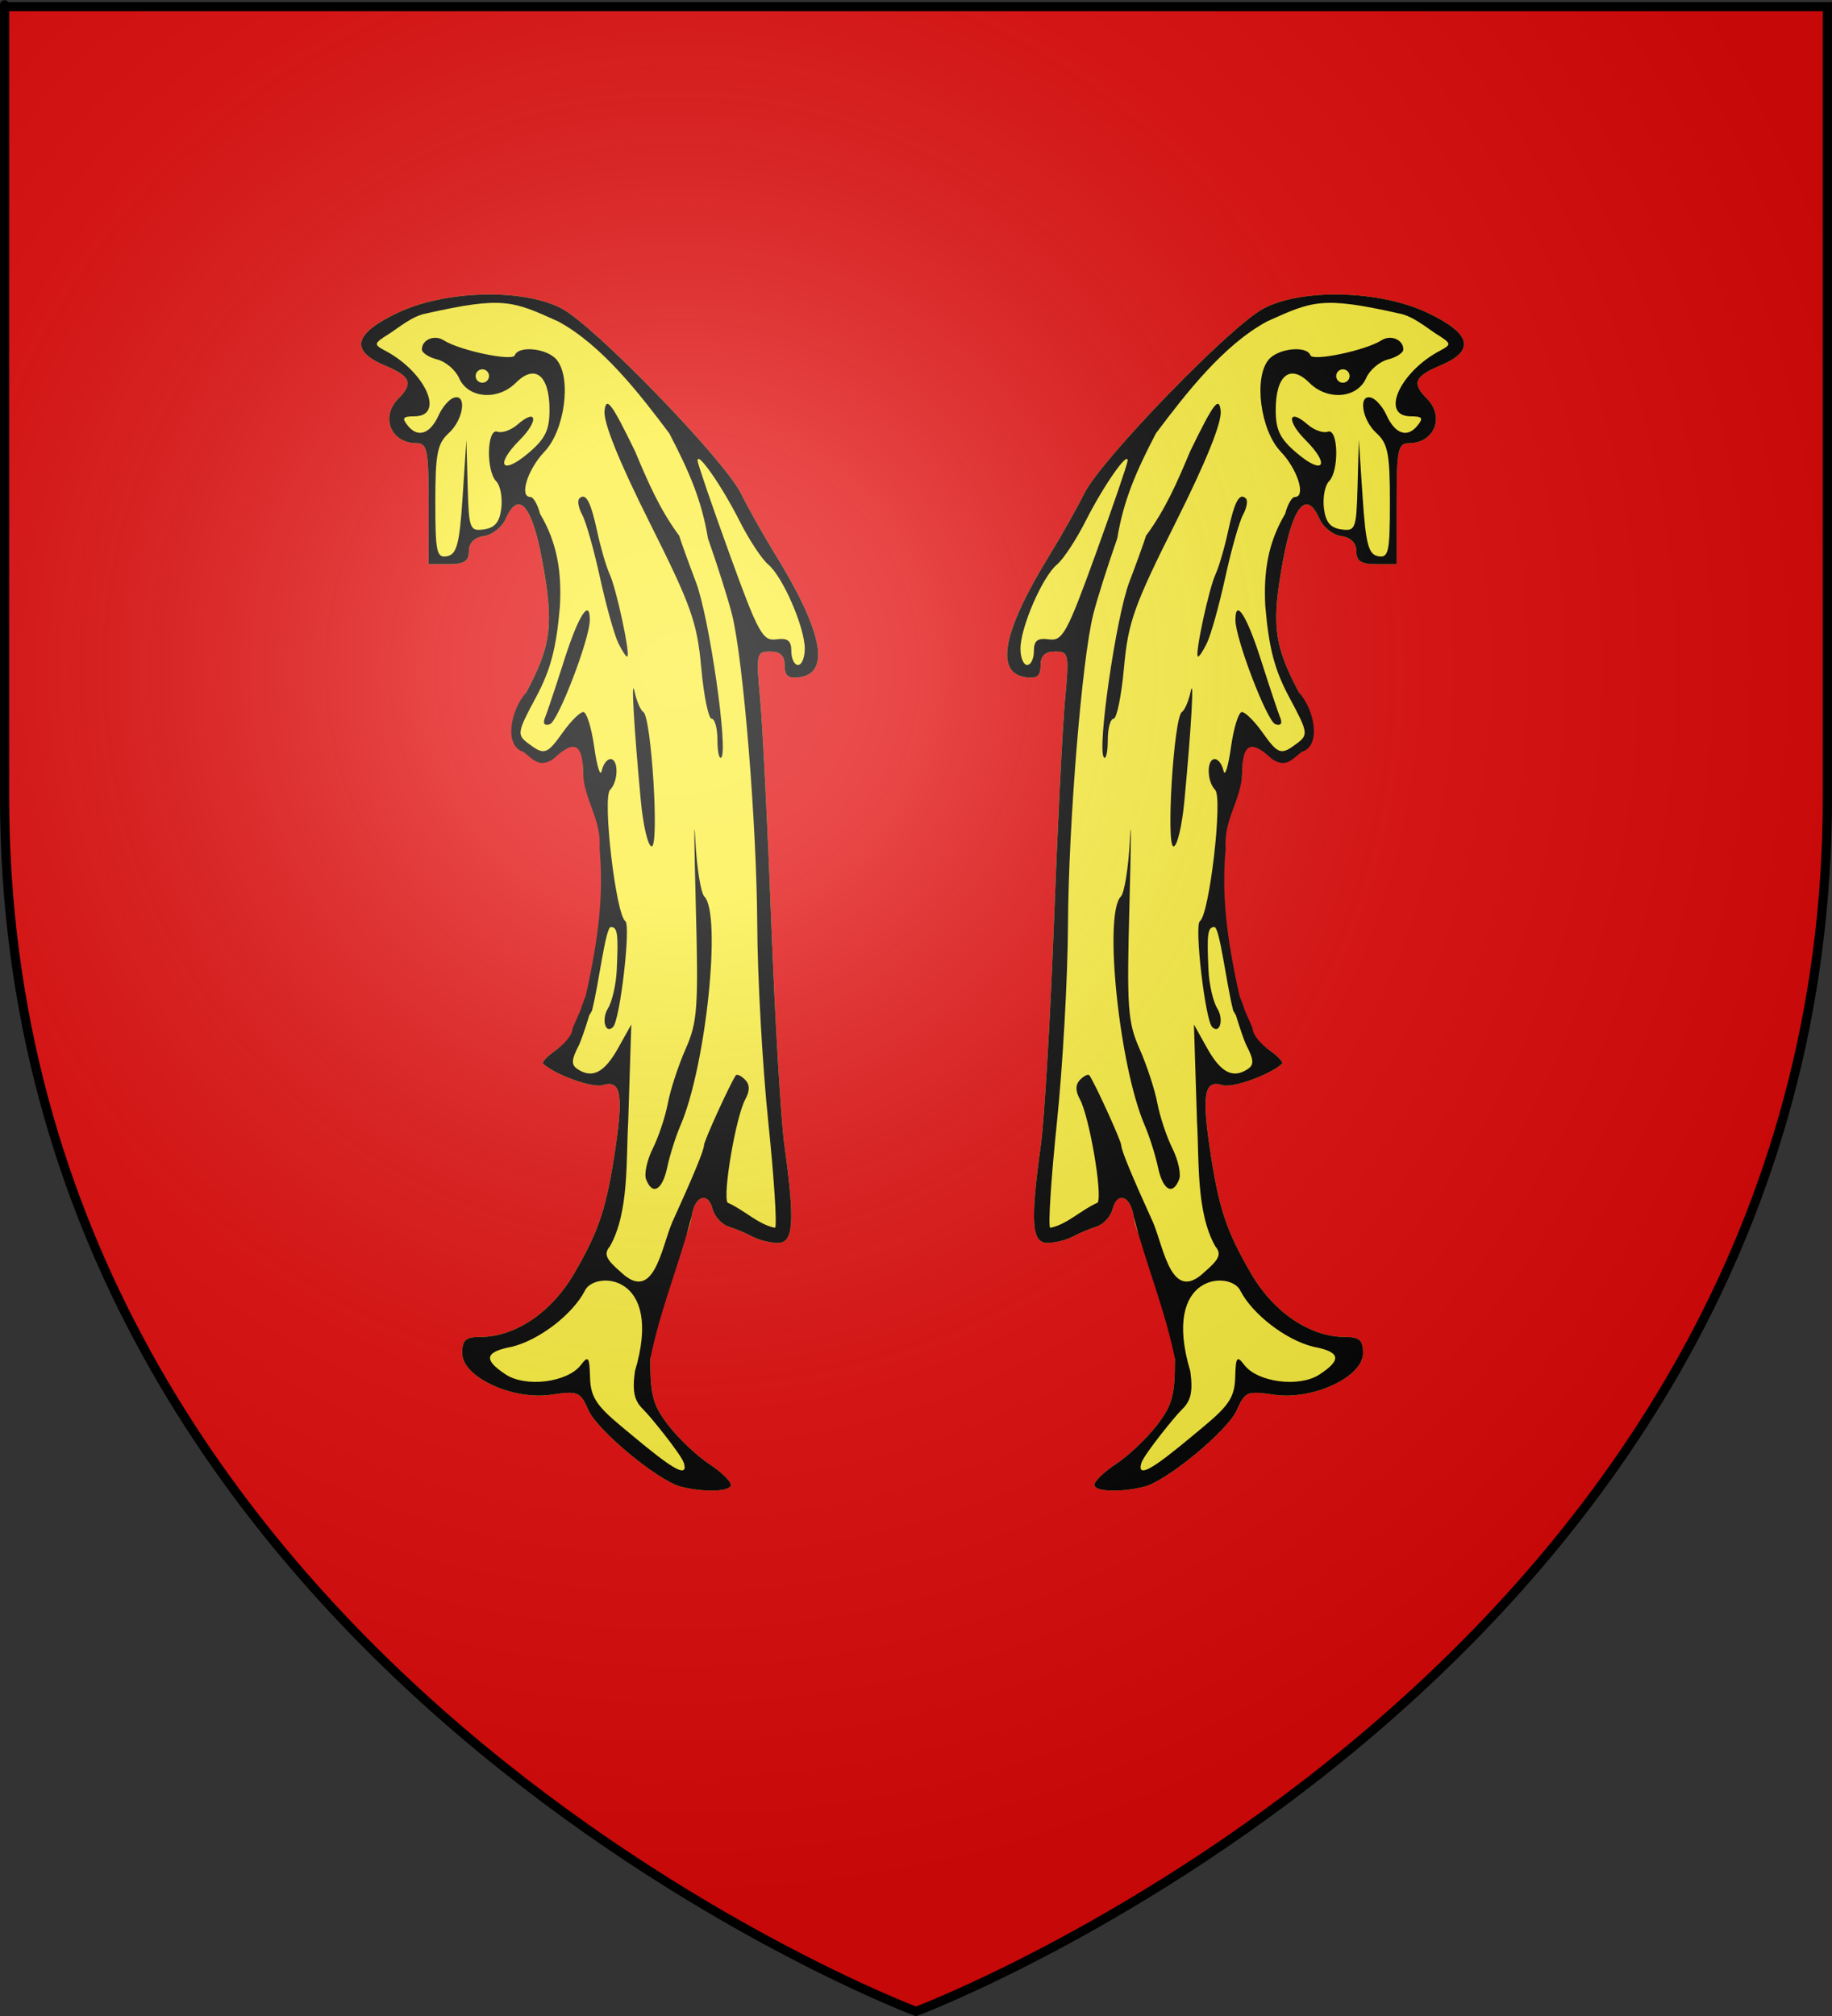 <?xml version="1.0" encoding="UTF-8" standalone="no"?>
<svg
   xmlns:dc="http://purl.org/dc/elements/1.1/"
   xmlns:cc="http://web.resource.org/cc/"
   xmlns:rdf="http://www.w3.org/1999/02/22-rdf-syntax-ns#"
   xmlns:svg="http://www.w3.org/2000/svg"
   xmlns="http://www.w3.org/2000/svg"
   xmlns:xlink="http://www.w3.org/1999/xlink"
   xmlns:sodipodi="http://inkscape.sourceforge.net/DTD/sodipodi-0.dtd"
   xmlns:inkscape="http://www.inkscape.org/namespaces/inkscape"
   height="660"
   width="600"
   version="1.0"
   id="svg2"
   sodipodi:version="0.32"
   inkscape:version="0.43"
   sodipodi:docname="Blason_Ferrette.svg"
   sodipodi:docbase="/Users/fabriceantoine/Desktop/Alsace"
   inkscape:export-filename="/Users/fabriceantoine/Desktop/Alsace/Blason_Ferrette.png"
   inkscape:export-xdpi="72"
   inkscape:export-ydpi="72">
  <rect width="100%" height="100%" fill="#333333" stroke="none"/>
  <sodipodi:namedview
     inkscape:window-height="954"
     inkscape:window-width="1228"
     inkscape:pageshadow="2"
     inkscape:pageopacity="0.0"
     guidetolerance="10.0"
     gridtolerance="10.0"
     objecttolerance="10.0"
     borderopacity="1.0"
     bordercolor="#666666"
     pagecolor="#ffffff"
     id="base"
     showgrid="false"
     height="660px"
     inkscape:zoom="1.2227273"
     inkscape:cx="300.00001"
     inkscape:cy="330.00001"
     inkscape:window-x="1"
     inkscape:window-y="22"
     inkscape:current-layer="layer3" />
  <desc
     id="desc4">Flag of Canton of Valais (Wallis)</desc>
  <defs
     id="defs6">
    <linearGradient
       id="linearGradient2893">
      <stop
         style="stop-color:white;stop-opacity:0.314;"
         offset="0"
         id="stop2895" />
      <stop
         id="stop2897"
         offset="0.19"
         style="stop-color:white;stop-opacity:0.251;" />
      <stop
         style="stop-color:#6b6b6b;stop-opacity:0.125;"
         offset="0.6"
         id="stop2901" />
      <stop
         style="stop-color:black;stop-opacity:0.125;"
         offset="1"
         id="stop2899" />
    </linearGradient>
    <linearGradient
       id="linearGradient2885">
      <stop
         id="stop2887"
         offset="0"
         style="stop-color:white;stop-opacity:1;" />
      <stop
         style="stop-color:white;stop-opacity:1;"
         offset="0.229"
         id="stop2891" />
      <stop
         id="stop2889"
         offset="1"
         style="stop-color:black;stop-opacity:1;" />
    </linearGradient>
    <linearGradient
       id="linearGradient2955">
      <stop
         id="stop2867"
         offset="0"
         style="stop-color:#fd0000;stop-opacity:1;" />
      <stop
         style="stop-color:#e77275;stop-opacity:0.659;"
         offset="0.5"
         id="stop2873" />
      <stop
         style="stop-color:black;stop-opacity:0.323;"
         offset="1"
         id="stop2959" />
    </linearGradient>
    <radialGradient
       inkscape:collect="always"
       xlink:href="#linearGradient2955"
       id="radialGradient2961"
       cx="225.524"
       cy="218.901"
       fx="225.524"
       fy="218.901"
       r="300"
       gradientTransform="matrix(-4.167939e-4,2.183,-1.884,-3.599562e-4,615.597,-289.121)"
       gradientUnits="userSpaceOnUse" />
    <polygon
       id="star"
       transform="scale(53,53)"
       points="0,-1 0.588,0.809 -0.951,-0.309 0.951,-0.309 -0.588,0.809 0,-1 " />
    <clipPath
       id="clip">
      <path
         d="M 0,-200 L 0,600 L 300,600 L 300,-200 L 0,-200 z "
         id="path10" />
    </clipPath>
    <radialGradient
       inkscape:collect="always"
       xlink:href="#linearGradient2955"
       id="radialGradient1911"
       gradientUnits="userSpaceOnUse"
       gradientTransform="matrix(-4.167939e-4,2.183,-1.884,-3.599562e-4,615.597,-289.121)"
       cx="225.524"
       cy="218.901"
       fx="225.524"
       fy="218.901"
       r="300" />
    <radialGradient
       inkscape:collect="always"
       xlink:href="#linearGradient2955"
       id="radialGradient2865"
       gradientUnits="userSpaceOnUse"
       gradientTransform="matrix(0,1.749,-1.593,-1.049767e-7,551.788,-191.29)"
       cx="225.524"
       cy="218.901"
       fx="225.524"
       fy="218.901"
       r="300" />
    <radialGradient
       inkscape:collect="always"
       xlink:href="#linearGradient2955"
       id="radialGradient2871"
       gradientUnits="userSpaceOnUse"
       gradientTransform="matrix(0,1.386,-1.323,-5.741131e-8,-158.082,-109.541)"
       cx="225.524"
       cy="218.901"
       fx="225.524"
       fy="218.901"
       r="300" />
    <radialGradient
       inkscape:collect="always"
       xlink:href="#linearGradient2893"
       id="radialGradient3163"
       gradientUnits="userSpaceOnUse"
       gradientTransform="matrix(1.353,0,0,1.349,-77.629,-85.747)"
       cx="221.445"
       cy="226.331"
       fx="221.445"
       fy="226.331"
       r="300" />
  </defs>
  <g
     inkscape:groupmode="layer"
     id="layer3"
     inkscape:label="Fond écu"
     style="display:inline">
    <path
       id="path2855"
       style="fill:#e20909;fill-opacity:1;fill-rule:evenodd;stroke:none;stroke-width:1px;stroke-linecap:butt;stroke-linejoin:miter;stroke-opacity:1"
       d="M 300,658.5 C 300,658.5 598.5,546.18 598.5,260.728 C 598.5,-24.723 598.5,2.176 598.5,2.176 L 1.5,2.176 L 1.5,260.728 C 1.5,546.18 300,658.5 300,658.5 z "
       sodipodi:nodetypes="cccccc" />
  </g>
  <g
     inkscape:groupmode="layer"
     id="layer4"
     inkscape:label="Meubles">
    <g
       id="g5048"
       style="fill:#000000;stroke:none"
       transform="matrix(0.175,0,0,0.175,127.929,235.104)" />
    <g
       transform="matrix(2.2,0,0,2.2,85.96,80.235)"
       id="g2402">
      <path
         id="path1933"
         d="M 62.294,184.76 C 58.909,183.898 49.874,176.428 48.528,173.378 C 47.312,170.622 46.972,170.48 43.02,171.071 C 37.246,171.935 29.732,168.443 29.732,164.896 C 29.732,162.947 30.246,162.485 32.416,162.485 C 37.617,162.485 43.03,158.835 46.39,153.062 C 50.151,146.601 51.249,143.245 52.584,134.13 C 53.736,126.267 53.295,124.172 50.664,125.007 C 49.172,125.481 43.648,123.505 41.792,121.835 C 41.551,121.618 42.338,120.749 43.542,119.906 C 44.747,119.062 46.418,117.872 46.418,116.803 C 50.314,106.525 53.275,94.031 50.119,82.699 C 49.492,82.49 47.732,80.631 47.732,78.569 C 47.732,73.697 46.887,72.991 44.142,75.57 L 41.966,76.363 L 38.842,75.408 L 37.712,72.957 L 39.256,66.598 C 43.026,59.498 43.395,56.452 41.64,46.919 C 40.127,38.701 38.117,36.409 36.219,40.735 C 35.676,41.973 34.22,43.129 32.982,43.305 C 31.536,43.51 30.732,44.314 30.732,45.555 C 30.732,47.033 30.029,47.485 27.732,47.485 L 24.732,47.485 L 24.732,38.485 C 24.732,30.485 24.532,29.485 22.932,29.485 C 19.114,29.485 17.517,25.558 20.232,22.843 C 22.5,20.575 22.073,19.526 18.232,17.921 C 12.955,15.716 13.581,13.175 20.17,10.058 C 27.227,6.719 38.779,6.421 44.522,9.429 C 49.417,11.992 68.713,31.891 71.245,36.985 C 72.338,39.185 74.629,43.254 76.336,46.027 C 83.362,57.438 84.601,63.649 79.982,64.305 C 78.271,64.548 77.732,64.129 77.732,62.555 C 77.732,61.105 77.089,60.485 75.587,60.485 C 73.53,60.485 73.469,60.782 74.106,67.735 C 74.472,71.723 75.214,86.685 75.755,100.985 C 76.297,115.285 77.173,130.135 77.703,133.985 C 79.281,145.452 79.075,148.485 76.719,148.485 C 75.611,148.485 73.924,148.068 72.969,147.558 C 72.013,147.049 70.402,146.371 69.387,146.053 C 68.372,145.735 67.303,144.559 67.01,143.439 C 66.311,140.769 64.326,141.483 63.886,144.564 C 63.696,145.896 63.093,147.53 62.546,148.196 C 59.693,155.72 57.838,158.934 57.732,165.731 C 57.732,171.224 58.134,172.679 60.482,175.699 C 61.995,177.644 64.695,180.195 66.482,181.369 C 68.27,182.543 69.732,183.95 69.732,184.495 C 69.732,185.506 65.779,185.647 62.294,184.76 z "
         style="fill:#fcef3c;fill-opacity:1"
         sodipodi:nodetypes="csssssssssccscccccsssscccssssssssssssssssssccsssc" />
      <path
         id="path1927"
         d="M 62.294,184.76 C 58.909,183.898 49.874,176.428 48.528,173.378 C 47.312,170.622 46.972,170.48 43.02,171.071 C 37.246,171.935 29.732,168.443 29.732,164.896 C 29.732,162.947 30.246,162.485 32.416,162.485 C 37.617,162.485 43.03,158.835 46.39,153.062 C 50.151,146.601 51.249,143.245 52.584,134.13 C 53.736,126.267 53.295,124.172 50.664,125.007 C 49.172,125.481 43.648,123.505 41.792,121.835 C 41.551,121.618 42.338,120.749 43.542,119.906 C 44.747,119.062 46.168,117.622 46.168,116.553 C 52.869,100.921 48.443,116.049 47.151,118.979 C 45.963,121.268 45.924,121.993 46.952,122.657 C 49.136,124.067 50.922,123.123 52.953,119.485 L 54.907,115.985 L 54.448,130.442 C 54.111,136.109 54.603,143.924 51.724,148.996 C 50.777,150.136 51.106,150.903 53.381,152.86 C 58.249,157.47 59.351,149.366 60.968,145.485 C 64.117,138.584 65.732,134.671 65.732,133.944 C 65.732,133.309 69.613,124.791 70.467,123.552 C 70.631,123.314 71.245,123.598 71.831,124.184 C 72.562,124.915 72.577,125.836 71.881,127.118 C 70.48,129.693 68.489,141.283 69.239,142.496 C 71.651,143.533 73.828,145.78 76.312,146.239 C 76.624,145.927 76.171,138.875 75.306,130.569 C 74.44,122.263 73.699,109.059 73.658,101.226 C 73.58,86.224 71.592,61.741 69.904,54.985 C 69.354,52.785 67.741,47.68 66.318,43.64 C 65.393,38.002 63.538,33.722 60.559,28.007 C 56.22,22.251 50.591,14.901 44.008,11.355 C 37.243,8.302 35.819,7.599 24.359,10.18 C 22.296,10.541 20.15,12.39 18.828,13.222 C 16.535,14.664 16.512,14.78 18.328,15.746 C 24.328,18.936 27.207,25.485 22.61,25.485 C 20.875,25.485 20.706,25.749 21.683,26.926 C 23.185,28.736 24.985,28.088 26.253,25.281 C 26.792,24.09 27.795,22.936 28.482,22.717 C 30.488,22.078 29.93,25.996 27.732,27.985 C 26.034,29.522 25.732,31.065 25.732,38.214 C 25.732,45.691 25.928,46.595 27.482,46.299 C 28.93,46.023 29.329,44.499 29.796,37.476 L 30.359,28.985 L 30.546,35.805 C 30.722,42.26 30.852,42.607 32.982,42.305 C 34.621,42.072 35.321,41.205 35.56,39.114 C 35.741,37.534 35.403,35.757 34.81,35.164 C 33.254,33.607 33.403,27.199 34.982,27.772 C 35.67,28.021 37.022,27.536 37.988,26.694 C 40.893,24.164 41.149,26.159 38.287,29.021 C 34.598,32.711 35.593,34.315 39.52,31.01 C 42.095,28.843 42.732,27.557 42.732,24.519 C 42.732,19.377 40.581,17.637 37.738,20.479 C 35.025,23.193 30.604,22.833 29.269,19.79 C 28.739,18.583 27.276,17.337 26.019,17.021 C 24.761,16.706 23.732,16.032 23.732,15.525 C 23.732,14.072 25.609,13.289 26.982,14.17 C 29.323,15.672 37.225,17.34 37.565,16.403 C 38.108,14.908 42.381,15.358 43.793,17.058 C 46.04,19.766 45.011,27.575 41.99,30.734 C 39.468,33.37 38.182,37.485 39.88,37.485 C 40.328,37.485 40.976,38.61 41.321,39.985 C 43.874,44.268 44.559,48.603 44.284,53.735 C 43.745,60.029 42.888,63.266 40.669,67.386 C 37.951,72.435 37.874,72.872 39.497,74.104 C 41.951,75.968 42.337,75.848 44.732,72.485 C 45.907,70.835 47.272,69.485 47.766,69.485 C 48.259,69.485 48.993,71.848 49.396,74.735 C 49.8,77.623 50.298,79.198 50.504,78.235 C 50.71,77.273 51.296,76.485 51.805,76.485 C 53.036,76.485 52.994,79.823 51.748,81.07 C 50.582,82.236 52.605,99.641 54.019,100.605 C 54.874,101.188 53.235,115.316 52.191,116.36 C 51.053,117.498 50.425,115.206 51.432,113.594 C 52.051,112.603 52.64,110.036 52.741,107.889 C 52.997,102.472 52.862,101.485 51.862,101.485 C 51.064,101.485 50.089,109.901 49.059,113.92 C 45.346,120.59 46.734,115.12 48.118,111.735 C 50.179,102.589 50.779,96.17 50.177,89.736 C 50.532,85.58 47.878,82.553 47.732,78.652 C 47.732,73.697 46.088,73.854 43.332,76.442 C 41.187,77.912 40.275,76.468 38.842,75.408 C 35.889,74.502 36.975,69.12 39.256,66.598 C 43.026,59.498 43.395,56.452 41.64,46.919 C 40.127,38.701 38.117,36.409 36.219,40.735 C 35.676,41.973 34.22,43.129 32.982,43.305 C 31.536,43.51 30.732,44.314 30.732,45.555 C 30.732,47.033 30.029,47.485 27.732,47.485 L 24.732,47.485 L 24.732,38.485 C 24.732,30.485 24.532,29.485 22.932,29.485 C 19.114,29.485 17.517,25.558 20.232,22.843 C 22.5,20.575 22.073,19.526 18.232,17.921 C 12.955,15.716 13.581,13.175 20.17,10.058 C 27.227,6.719 38.779,6.421 44.522,9.429 C 49.417,11.992 68.713,31.891 71.245,36.985 C 72.338,39.185 74.629,43.254 76.336,46.027 C 83.362,57.438 84.601,63.649 79.982,64.305 C 78.271,64.548 77.732,64.129 77.732,62.555 C 77.732,61.105 77.089,60.485 75.587,60.485 C 73.53,60.485 73.469,60.782 74.106,67.735 C 74.472,71.723 75.214,86.685 75.755,100.985 C 76.297,115.285 77.173,130.135 77.703,133.985 C 79.281,145.452 79.075,148.485 76.719,148.485 C 75.611,148.485 73.924,148.068 72.969,147.558 C 72.013,147.049 70.402,146.371 69.387,146.053 C 68.372,145.735 67.303,144.559 67.01,143.439 C 66.311,140.769 64.326,141.483 63.886,144.564 C 62.047,151.633 59.186,158.503 57.732,165.731 C 57.732,171.224 58.134,172.679 60.482,175.699 C 61.995,177.644 64.695,180.195 66.482,181.369 C 68.27,182.543 69.732,183.95 69.732,184.495 C 69.732,185.506 65.779,185.647 62.294,184.76 z M 62.728,181.225 C 62.348,179.987 57.68,174.218 56.697,173.28 C 55.345,171.988 55.04,170.606 55.445,167.59 C 59.867,152.863 49.304,152.597 47.982,155.63 C 46.171,159.105 41.245,162.921 37.163,163.932 C 33.092,164.696 32.832,165.85 36.228,168.074 C 39.216,170.032 45.432,169.241 47.401,166.653 C 48.503,165.203 48.681,165.441 48.764,168.485 C 48.842,171.357 49.668,172.658 53.364,175.735 C 58.539,180.043 63.721,184.453 62.728,181.225 z M 80.732,60.068 C 80.732,56.88 77.454,49.33 75.291,47.534 C 74.348,46.751 72.425,43.833 71.019,41.048 C 68.381,35.825 64.695,30.539 64.78,32.101 C 64.807,32.587 66.948,38.835 69.539,45.985 C 73.805,57.758 74.462,58.956 76.491,58.673 C 78.189,58.435 78.732,58.859 78.732,60.423 C 78.732,61.557 79.182,62.485 79.732,62.485 C 80.282,62.485 80.732,61.398 80.732,60.068 z M 33.732,19.485 C 33.732,18.935 33.282,18.485 32.732,18.485 C 32.182,18.485 31.732,18.935 31.732,19.485 C 31.732,20.035 32.182,20.485 32.732,20.485 C 33.282,20.485 33.732,20.035 33.732,19.485 z M 57.108,139.024 C 56.8,138.22 57.252,136.149 58.113,134.423 C 58.975,132.697 59.984,129.657 60.357,127.669 C 60.731,125.68 61.919,122.056 62.999,119.615 C 64.77,115.612 64.917,113.498 64.505,98.081 C 64.253,88.678 64.222,84.359 64.436,88.482 C 64.65,92.605 65.254,96.407 65.779,96.932 C 68.386,99.539 66.03,122.189 62.237,130.985 C 61.525,132.635 60.635,135.448 60.258,137.235 C 59.538,140.652 58.056,141.493 57.108,139.024 z M 56.33,82.735 C 55.29,71.68 54.842,63.813 55.406,66.485 C 55.696,67.86 56.281,69.21 56.704,69.485 C 57.902,70.263 59.092,89.485 57.942,89.485 C 57.405,89.485 56.679,86.448 56.33,82.735 z M 67.732,73.652 C 67.732,71.91 67.344,70.485 66.87,70.485 C 66.396,70.485 65.697,67.057 65.318,62.868 C 64.706,56.114 63.832,53.663 57.623,41.268 C 53.051,32.141 50.725,26.365 50.925,24.635 C 51.178,22.45 51.977,23.516 55.482,30.715 C 57.367,35.231 59.188,39.42 62.031,43.235 C 62.324,44.198 63.45,47.313 64.533,50.158 C 66.505,55.337 69.371,75.18 68.3,76.25 C 67.988,76.563 67.732,75.394 67.732,73.652 z M 42.051,70.36 C 42.364,69.604 43.657,65.727 44.926,61.745 C 47.028,55.146 48.732,52.48 48.732,55.791 C 48.732,58.59 44.015,70.891 42.784,71.301 C 41.99,71.566 41.704,71.199 42.051,70.36 z M 52.977,59.234 C 52.377,57.997 51.149,53.61 50.249,49.485 C 49.35,45.36 48.159,41.154 47.603,40.138 C 47.048,39.122 46.85,38.034 47.163,37.721 C 48.122,36.762 48.869,38.138 49.839,42.658 C 50.35,45.038 51.184,47.885 51.692,48.985 C 52.682,51.129 54.764,60.787 54.33,61.221 C 54.186,61.365 53.577,60.471 52.977,59.234 z "
         style="fill:#000000;fill-opacity:1"
         sodipodi:nodetypes="csssssssssccsccccccssssccsssccccssssssssscccsssssssssssssssssccssssssssssssscccccccsssscccsssssssssssssssssccsssccscccssssccsssssssccsssccssssssssccsssccssssccssccsssccssssssc" />
    </g>
    <g
       transform="matrix(-2.2,0,0,2.2,511.821,80.235)"
       id="g4120">
      <path
         id="path4122"
         d="M 62.294,184.76 C 58.909,183.898 49.874,176.428 48.528,173.378 C 47.312,170.622 46.972,170.48 43.02,171.071 C 37.246,171.935 29.732,168.443 29.732,164.896 C 29.732,162.947 30.246,162.485 32.416,162.485 C 37.617,162.485 43.03,158.835 46.39,153.062 C 50.151,146.601 51.249,143.245 52.584,134.13 C 53.736,126.267 53.295,124.172 50.664,125.007 C 49.172,125.481 43.648,123.505 41.792,121.835 C 41.551,121.618 42.338,120.749 43.542,119.906 C 44.747,119.062 46.418,117.872 46.418,116.803 C 50.314,106.525 53.275,94.031 50.119,82.699 C 49.492,82.49 47.732,80.631 47.732,78.569 C 47.732,73.697 46.887,72.991 44.142,75.57 L 41.966,76.363 L 38.842,75.408 L 37.712,72.957 L 39.256,66.598 C 43.026,59.498 43.395,56.452 41.64,46.919 C 40.127,38.701 38.117,36.409 36.219,40.735 C 35.676,41.973 34.22,43.129 32.982,43.305 C 31.536,43.51 30.732,44.314 30.732,45.555 C 30.732,47.033 30.029,47.485 27.732,47.485 L 24.732,47.485 L 24.732,38.485 C 24.732,30.485 24.532,29.485 22.932,29.485 C 19.114,29.485 17.517,25.558 20.232,22.843 C 22.5,20.575 22.073,19.526 18.232,17.921 C 12.955,15.716 13.581,13.175 20.17,10.058 C 27.227,6.719 38.779,6.421 44.522,9.429 C 49.417,11.992 68.713,31.891 71.245,36.985 C 72.338,39.185 74.629,43.254 76.336,46.027 C 83.362,57.438 84.601,63.649 79.982,64.305 C 78.271,64.548 77.732,64.129 77.732,62.555 C 77.732,61.105 77.089,60.485 75.587,60.485 C 73.53,60.485 73.469,60.782 74.106,67.735 C 74.472,71.723 75.214,86.685 75.755,100.985 C 76.297,115.285 77.173,130.135 77.703,133.985 C 79.281,145.452 79.075,148.485 76.719,148.485 C 75.611,148.485 73.924,148.068 72.969,147.558 C 72.013,147.049 70.402,146.371 69.387,146.053 C 68.372,145.735 67.303,144.559 67.01,143.439 C 66.311,140.769 64.326,141.483 63.886,144.564 C 63.696,145.896 63.093,147.53 62.546,148.196 C 59.693,155.72 57.838,158.934 57.732,165.731 C 57.732,171.224 58.134,172.679 60.482,175.699 C 61.995,177.644 64.695,180.195 66.482,181.369 C 68.27,182.543 69.732,183.95 69.732,184.495 C 69.732,185.506 65.779,185.647 62.294,184.76 z "
         style="fill:#fcef3c;fill-opacity:1"
         sodipodi:nodetypes="csssssssssccscccccsssscccssssssssssssssssssccsssc" />
      <path
         id="path4124"
         d="M 62.294,184.76 C 58.909,183.898 49.874,176.428 48.528,173.378 C 47.312,170.622 46.972,170.48 43.02,171.071 C 37.246,171.935 29.732,168.443 29.732,164.896 C 29.732,162.947 30.246,162.485 32.416,162.485 C 37.617,162.485 43.03,158.835 46.39,153.062 C 50.151,146.601 51.249,143.245 52.584,134.13 C 53.736,126.267 53.295,124.172 50.664,125.007 C 49.172,125.481 43.648,123.505 41.792,121.835 C 41.551,121.618 42.338,120.749 43.542,119.906 C 44.747,119.062 46.168,117.622 46.168,116.553 C 52.869,100.921 48.443,116.049 47.151,118.979 C 45.963,121.268 45.924,121.993 46.952,122.657 C 49.136,124.067 50.922,123.123 52.953,119.485 L 54.907,115.985 L 54.448,130.442 C 54.111,136.109 54.603,143.924 51.724,148.996 C 50.777,150.136 51.106,150.903 53.381,152.86 C 58.249,157.47 59.351,149.366 60.968,145.485 C 64.117,138.584 65.732,134.671 65.732,133.944 C 65.732,133.309 69.613,124.791 70.467,123.552 C 70.631,123.314 71.245,123.598 71.831,124.184 C 72.562,124.915 72.577,125.836 71.881,127.118 C 70.48,129.693 68.489,141.283 69.239,142.496 C 71.651,143.533 73.828,145.78 76.312,146.239 C 76.624,145.927 76.171,138.875 75.306,130.569 C 74.44,122.263 73.699,109.059 73.658,101.226 C 73.58,86.224 71.592,61.741 69.904,54.985 C 69.354,52.785 67.741,47.68 66.318,43.64 C 65.393,38.002 63.538,33.722 60.559,28.007 C 56.22,22.251 50.591,14.901 44.008,11.355 C 37.243,8.302 35.819,7.599 24.359,10.18 C 22.296,10.541 20.15,12.39 18.828,13.222 C 16.535,14.664 16.512,14.78 18.328,15.746 C 24.328,18.936 27.207,25.485 22.61,25.485 C 20.875,25.485 20.706,25.749 21.683,26.926 C 23.185,28.736 24.985,28.088 26.253,25.281 C 26.792,24.09 27.795,22.936 28.482,22.717 C 30.488,22.078 29.93,25.996 27.732,27.985 C 26.034,29.522 25.732,31.065 25.732,38.214 C 25.732,45.691 25.928,46.595 27.482,46.299 C 28.93,46.023 29.329,44.499 29.796,37.476 L 30.359,28.985 L 30.546,35.805 C 30.722,42.26 30.852,42.607 32.982,42.305 C 34.621,42.072 35.321,41.205 35.56,39.114 C 35.741,37.534 35.403,35.757 34.81,35.164 C 33.254,33.607 33.403,27.199 34.982,27.772 C 35.67,28.021 37.022,27.536 37.988,26.694 C 40.893,24.164 41.149,26.159 38.287,29.021 C 34.598,32.711 35.593,34.315 39.52,31.01 C 42.095,28.843 42.732,27.557 42.732,24.519 C 42.732,19.377 40.581,17.637 37.738,20.479 C 35.025,23.193 30.604,22.833 29.269,19.79 C 28.739,18.583 27.276,17.337 26.019,17.021 C 24.761,16.706 23.732,16.032 23.732,15.525 C 23.732,14.072 25.609,13.289 26.982,14.17 C 29.323,15.672 37.225,17.34 37.565,16.403 C 38.108,14.908 42.381,15.358 43.793,17.058 C 46.04,19.766 45.011,27.575 41.99,30.734 C 39.468,33.37 38.182,37.485 39.88,37.485 C 40.328,37.485 40.976,38.61 41.321,39.985 C 43.874,44.268 44.559,48.603 44.284,53.735 C 43.745,60.029 42.888,63.266 40.669,67.386 C 37.951,72.435 37.874,72.872 39.497,74.104 C 41.951,75.968 42.337,75.848 44.732,72.485 C 45.907,70.835 47.272,69.485 47.766,69.485 C 48.259,69.485 48.993,71.848 49.396,74.735 C 49.8,77.623 50.298,79.198 50.504,78.235 C 50.71,77.273 51.296,76.485 51.805,76.485 C 53.036,76.485 52.994,79.823 51.748,81.07 C 50.582,82.236 52.605,99.641 54.019,100.605 C 54.874,101.188 53.235,115.316 52.191,116.36 C 51.053,117.498 50.425,115.206 51.432,113.594 C 52.051,112.603 52.64,110.036 52.741,107.889 C 52.997,102.472 52.862,101.485 51.862,101.485 C 51.064,101.485 50.089,109.901 49.059,113.92 C 45.346,120.59 46.734,115.12 48.118,111.735 C 50.179,102.589 50.779,96.17 50.177,89.736 C 50.532,85.58 47.878,82.553 47.732,78.652 C 47.732,73.697 46.088,73.854 43.332,76.442 C 41.187,77.912 40.275,76.468 38.842,75.408 C 35.889,74.502 36.975,69.12 39.256,66.598 C 43.026,59.498 43.395,56.452 41.64,46.919 C 40.127,38.701 38.117,36.409 36.219,40.735 C 35.676,41.973 34.22,43.129 32.982,43.305 C 31.536,43.51 30.732,44.314 30.732,45.555 C 30.732,47.033 30.029,47.485 27.732,47.485 L 24.732,47.485 L 24.732,38.485 C 24.732,30.485 24.532,29.485 22.932,29.485 C 19.114,29.485 17.517,25.558 20.232,22.843 C 22.5,20.575 22.073,19.526 18.232,17.921 C 12.955,15.716 13.581,13.175 20.17,10.058 C 27.227,6.719 38.779,6.421 44.522,9.429 C 49.417,11.992 68.713,31.891 71.245,36.985 C 72.338,39.185 74.629,43.254 76.336,46.027 C 83.362,57.438 84.601,63.649 79.982,64.305 C 78.271,64.548 77.732,64.129 77.732,62.555 C 77.732,61.105 77.089,60.485 75.587,60.485 C 73.53,60.485 73.469,60.782 74.106,67.735 C 74.472,71.723 75.214,86.685 75.755,100.985 C 76.297,115.285 77.173,130.135 77.703,133.985 C 79.281,145.452 79.075,148.485 76.719,148.485 C 75.611,148.485 73.924,148.068 72.969,147.558 C 72.013,147.049 70.402,146.371 69.387,146.053 C 68.372,145.735 67.303,144.559 67.01,143.439 C 66.311,140.769 64.326,141.483 63.886,144.564 C 62.047,151.633 59.186,158.503 57.732,165.731 C 57.732,171.224 58.134,172.679 60.482,175.699 C 61.995,177.644 64.695,180.195 66.482,181.369 C 68.27,182.543 69.732,183.95 69.732,184.495 C 69.732,185.506 65.779,185.647 62.294,184.76 z M 62.728,181.225 C 62.348,179.987 57.68,174.218 56.697,173.28 C 55.345,171.988 55.04,170.606 55.445,167.59 C 59.867,152.863 49.304,152.597 47.982,155.63 C 46.171,159.105 41.245,162.921 37.163,163.932 C 33.092,164.696 32.832,165.85 36.228,168.074 C 39.216,170.032 45.432,169.241 47.401,166.653 C 48.503,165.203 48.681,165.441 48.764,168.485 C 48.842,171.357 49.668,172.658 53.364,175.735 C 58.539,180.043 63.721,184.453 62.728,181.225 z M 80.732,60.068 C 80.732,56.88 77.454,49.33 75.291,47.534 C 74.348,46.751 72.425,43.833 71.019,41.048 C 68.381,35.825 64.695,30.539 64.78,32.101 C 64.807,32.587 66.948,38.835 69.539,45.985 C 73.805,57.758 74.462,58.956 76.491,58.673 C 78.189,58.435 78.732,58.859 78.732,60.423 C 78.732,61.557 79.182,62.485 79.732,62.485 C 80.282,62.485 80.732,61.398 80.732,60.068 z M 33.732,19.485 C 33.732,18.935 33.282,18.485 32.732,18.485 C 32.182,18.485 31.732,18.935 31.732,19.485 C 31.732,20.035 32.182,20.485 32.732,20.485 C 33.282,20.485 33.732,20.035 33.732,19.485 z M 57.108,139.024 C 56.8,138.22 57.252,136.149 58.113,134.423 C 58.975,132.697 59.984,129.657 60.357,127.669 C 60.731,125.68 61.919,122.056 62.999,119.615 C 64.77,115.612 64.917,113.498 64.505,98.081 C 64.253,88.678 64.222,84.359 64.436,88.482 C 64.65,92.605 65.254,96.407 65.779,96.932 C 68.386,99.539 66.03,122.189 62.237,130.985 C 61.525,132.635 60.635,135.448 60.258,137.235 C 59.538,140.652 58.056,141.493 57.108,139.024 z M 56.33,82.735 C 55.29,71.68 54.842,63.813 55.406,66.485 C 55.696,67.86 56.281,69.21 56.704,69.485 C 57.902,70.263 59.092,89.485 57.942,89.485 C 57.405,89.485 56.679,86.448 56.33,82.735 z M 67.732,73.652 C 67.732,71.91 67.344,70.485 66.87,70.485 C 66.396,70.485 65.697,67.057 65.318,62.868 C 64.706,56.114 63.832,53.663 57.623,41.268 C 53.051,32.141 50.725,26.365 50.925,24.635 C 51.178,22.45 51.977,23.516 55.482,30.715 C 57.367,35.231 59.188,39.42 62.031,43.235 C 62.324,44.198 63.45,47.313 64.533,50.158 C 66.505,55.337 69.371,75.18 68.3,76.25 C 67.988,76.563 67.732,75.394 67.732,73.652 z M 42.051,70.36 C 42.364,69.604 43.657,65.727 44.926,61.745 C 47.028,55.146 48.732,52.48 48.732,55.791 C 48.732,58.59 44.015,70.891 42.784,71.301 C 41.99,71.566 41.704,71.199 42.051,70.36 z M 52.977,59.234 C 52.377,57.997 51.149,53.61 50.249,49.485 C 49.35,45.36 48.159,41.154 47.603,40.138 C 47.048,39.122 46.85,38.034 47.163,37.721 C 48.122,36.762 48.869,38.138 49.839,42.658 C 50.35,45.038 51.184,47.885 51.692,48.985 C 52.682,51.129 54.764,60.787 54.33,61.221 C 54.186,61.365 53.577,60.471 52.977,59.234 z "
         style="fill:#000000;fill-opacity:1"
         sodipodi:nodetypes="csssssssssccsccccccssssccsssccccssssssssscccsssssssssssssssssccssssssssssssscccccccsssscccsssssssssssssssssccsssccscccssssccsssssssccsssccssssssssccsssccssssccssccsssccssssssc" />
    </g>
  </g>
  <g
     inkscape:groupmode="layer"
     id="layer2"
     inkscape:label="Reflet final"
     sodipodi:insensitive="true">
    <path
       sodipodi:nodetypes="cccccc"
       d="M 300,658.5 C 300,658.5 598.5,546.18 598.5,260.728 C 598.5,-24.723 598.5,2.176 598.5,2.176 L 1.5,2.176 L 1.5,260.728 C 1.5,546.18 300,658.5 300,658.5 z "
       style="opacity:1;fill:url(#radialGradient3163);fill-opacity:1;fill-rule:evenodd;stroke:none;stroke-width:1px;stroke-linecap:butt;stroke-linejoin:miter;stroke-opacity:1"
       id="path2875"
       inkscape:export-xdpi="144"
       inkscape:export-ydpi="144" />
  </g>
  <g
     inkscape:groupmode="layer"
     id="layer1"
     inkscape:label="Contour final"
     sodipodi:insensitive="true">
    <path
       sodipodi:nodetypes="cccccc"
       d="M 300,658.5 C 300,658.5 1.5,546.18 1.5,260.728 C 1.5,-24.723 1.5,2.176 1.5,2.176 L 598.5,2.176 L 598.5,260.728 C 598.5,546.18 300,658.5 300,658.5 z "
       style="opacity:1;fill:none;fill-opacity:1;fill-rule:evenodd;stroke:#000000;stroke-width:3;stroke-linecap:butt;stroke-linejoin:miter;stroke-miterlimit:4;stroke-dasharray:none;stroke-opacity:1"
       id="path1411"
       inkscape:export-xdpi="144"
       inkscape:export-ydpi="144" />
  </g>
</svg>
